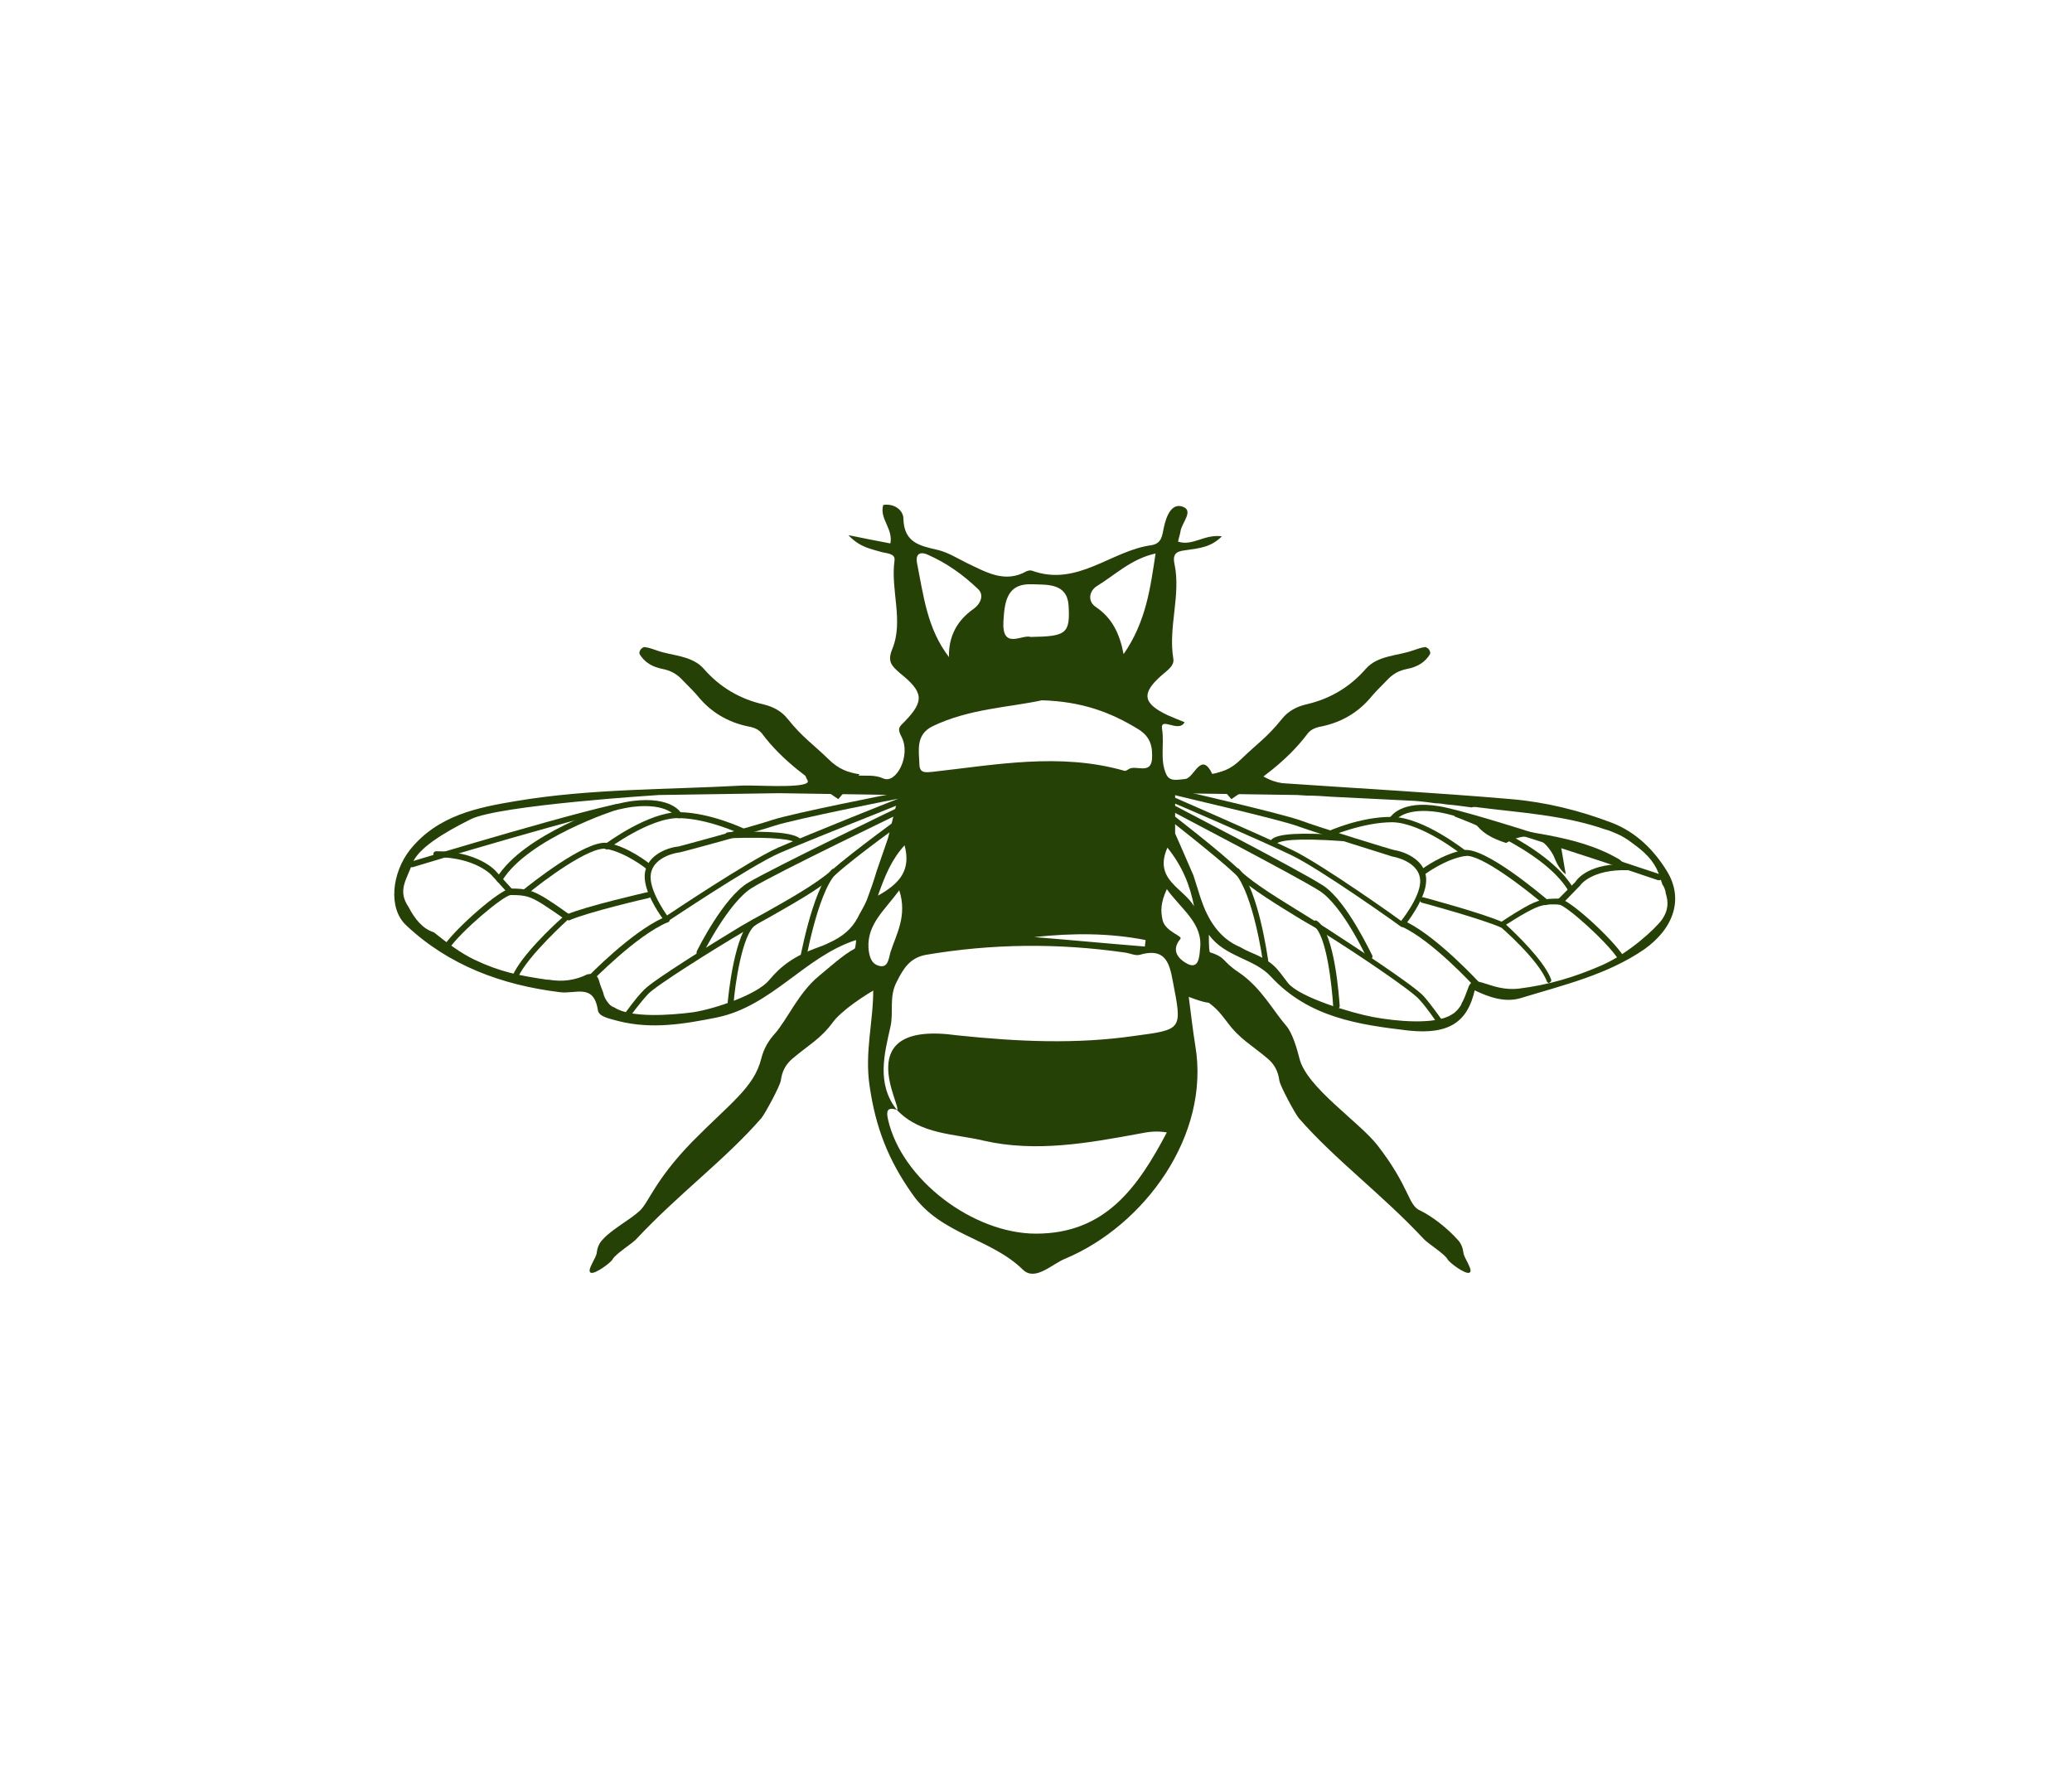 <?xml version="1.0" encoding="utf-8"?>
<!-- Generator: Adobe Illustrator 22.0.1, SVG Export Plug-In . SVG Version: 6.00 Build 0)  -->
<svg version="1.1" id="Ebene_1" xmlns="http://www.w3.org/2000/svg" xmlns:xlink="http://www.w3.org/1999/xlink" x="0px" y="0px"
	 viewBox="0 0 350 300" style="enable-background:new 0 0 350 300;" xml:space="preserve">
<style type="text/css">
	.st0{fill:#264105;}
	.st1{fill-rule:evenodd;clip-rule:evenodd;fill:#264105;}
</style>
<g>
	<g>
		<path class="st0" d="M254.4,142.4c-2.2-0.7-4.3-1.7-5.5-3.8c8.1,2.3,16.9,2.1,24.5,6.5c0.4,0.2,0.6,0.6,1,0.8
			c-3.7-0.1-6.6-3.4-10.7-2.8c0.3,1.6,0.5,3.1,0.8,4.6c-1.1-0.8-1.6-2-2.1-3.2C260.5,141,257.7,140.5,254.4,142.4z"/>
	</g>
	<g>
		<path class="st0" d="M207.4,172.8c2,2.7,4.1,3.8,6.7,6c1.2,1,1.8,2.2,2,3.7c0.1,0.9,2.7,5.7,3.3,6.4c6.2,7.1,13.9,12.7,21.1,20.4
			c0.6,0.7,3.5,2.5,4,3.4c0.3,0.6,3,2.6,3.7,2.3c0.8-0.3-1-2.6-1-3.4c-0.1-0.8-0.4-1.6-1-2.2c-1.6-1.8-4.2-3.9-6.3-4.9
			c-2.1-0.9-1.7-3.9-7.2-11c-3.1-4-12-9.8-13.2-14.7c-0.4-1.6-1.2-4.4-2.3-5.6c-2.1-2.4-4.2-6.4-7.9-8.9c-3.3-2.2-1.9-2.6-5.8-3.7
			l-0.6,7.9C205.3,170.1,205.8,170.7,207.4,172.8z"/>
	</g>
	<g>
		<path class="st0" d="M140.6,172.8c-2,2.7-4.1,3.8-6.7,6c-1.2,1-1.8,2.2-2,3.7c-0.1,0.9-2.7,5.7-3.3,6.4
			c-6.2,7.1-13.9,12.7-21.1,20.4c-0.6,0.7-3.5,2.5-4,3.4c-0.3,0.6-3,2.6-3.7,2.3c-0.8-0.3,1-2.6,1-3.4c0.1-0.8,0.4-1.6,1-2.2
			c1.6-1.8,4.6-3.3,6.3-4.9c1.5-1.4,2.5-5.1,8.8-11.6c6.4-6.5,10.5-9.2,11.7-14.1c0.4-1.6,1.2-3,2.3-4.2c2.1-2.4,4-6.9,7.4-9.7
			c2.9-2.4,4.7-4.1,7-5.1l3.5,6.8C146.2,168,142.1,170.7,140.6,172.8z"/>
	</g>
	<g>
		<path class="st0" d="M238.6,109.9c-2.5,0.9-5.9,0.8-7.9,3.1c-2.7,3.1-6.1,5.1-10.1,6c-1.6,0.4-3,1.1-4.1,2.5c-2.5,3.1-4,4-6.8,6.7
			c-1.8,1.8-3.4,2.3-5.3,2.6l3.6,4.2c4.7-3.2,9.4-6.4,12.9-11.1c0.5-0.6,1.1-0.9,1.9-1.1c3.3-0.6,6.2-2.1,8.5-4.7
			c0.9-1.1,1.9-2.1,2.9-3.1c1-1.1,2-1.7,3.5-2c1.6-0.3,3.1-1.1,3.9-2.6c0-0.1,0-0.8-0.8-1.1C239.9,109.4,239.3,109.7,238.6,109.9z"
			/>
	</g>
	<g>
		<path class="st0" d="M111,109.9c2.5,0.9,5.9,0.8,7.9,3.1c2.7,3.1,6.1,5.1,10.1,6c1.6,0.4,3,1.1,4.1,2.5c2.5,3.1,4,4,6.8,6.7
			c1.8,1.8,3.4,2.3,5.3,2.6l-3.6,4.2c-4.7-3.2-9.4-6.4-12.9-11.1c-0.5-0.6-1.1-0.9-1.9-1.1c-3.3-0.6-6.2-2.1-8.5-4.7
			c-0.9-1.1-1.9-2.1-2.9-3.1c-1-1.1-2-1.7-3.5-2c-1.6-0.3-3.1-1.1-3.9-2.6c0-0.1,0-0.8,0.8-1.1C109.7,109.4,110.4,109.7,111,109.9z"
			/>
	</g>
	<g>
		<g>
			<path class="st0" d="M106.1,171.8c-0.1,0-0.2,0-0.3-0.1c-0.2-0.2-0.3-0.5-0.1-0.7c0.1-0.1,1.6-2.3,3.1-3.8
				c1.6-1.7,12.5-8.4,16.3-10.7c1.2-0.7,2.6-1.5,4.1-2.3c4.1-2.3,8.7-4.9,11.3-7.2c3.5-3.1,12.2-9.4,12.3-9.5
				c0.2-0.2,0.5-0.1,0.7,0.1c0.2,0.2,0.1,0.5-0.1,0.7c-0.1,0.1-8.8,6.3-12.2,9.4c-2.6,2.4-7.3,5-11.5,7.4c-1.5,0.8-2.8,1.6-4.1,2.3
				c-5.1,3-14.8,9.1-16.1,10.5c-1.4,1.5-3,3.7-3,3.7C106.4,171.7,106.2,171.8,106.1,171.8z"/>
		</g>
		<g>
			<path class="st0" d="M69.5,146.5c-0.2,0-0.4-0.1-0.5-0.3c-0.1-0.3,0.1-0.5,0.3-0.6c1.3-0.4,31.3-9.5,37.6-10.3
				c6.6-0.8,8.2,2,8.2,2.2c0.1,0.2,0,0.5-0.2,0.7c-0.2,0.1-0.5,0-0.7-0.2c0,0-1.4-2.4-7.3-1.7C101,137,70,146.4,69.7,146.5
				C69.6,146.5,69.6,146.5,69.5,146.5z"/>
		</g>
		<g>
			<path class="st0" d="M88.6,151.3c-0.1,0-0.3-0.1-0.4-0.2c-0.2-0.2-0.1-0.5,0.1-0.7c1.1-0.9,10.7-8.6,14.3-8
				c3.5,0.6,7,3.4,7.1,3.5c0.2,0.2,0.2,0.5,0.1,0.7c-0.2,0.2-0.5,0.2-0.7,0.1c0,0-3.4-2.7-6.7-3.3c-2.7-0.5-10.7,5.4-13.5,7.8
				C88.8,151.3,88.7,151.3,88.6,151.3z"/>
		</g>
		<g>
			<path class="st0" d="M102.5,143.5c-0.1,0-0.3-0.1-0.4-0.2c-0.2-0.2-0.1-0.5,0.1-0.7c0.3-0.2,7.3-5.4,12.5-5.4c0,0,0.1,0,0.1,0
				c5.2,0.1,10.7,2.7,10.9,2.8c0.2,0.1,0.3,0.4,0.2,0.7c-0.1,0.2-0.4,0.3-0.7,0.2c-0.1,0-5.5-2.6-10.5-2.7c-4.9-0.1-12,5.2-12,5.2
				C102.7,143.4,102.6,143.5,102.5,143.5z"/>
		</g>
		<g>
			<path class="st0" d="M99.6,165.8c-0.1,0-0.2,0-0.3-0.1c-0.2-0.2-0.2-0.5,0-0.7c0.3-0.3,7.2-7.4,12.6-9.9c-0.9-1.2-3-4.5-3-7
				c0-3.5,3.7-4.9,5.7-5.1c0.1,0,12.6-3.4,15.9-4.5c3.3-1.1,20.5-4.5,21.2-4.6c0.3-0.1,0.5,0.1,0.6,0.4c0.1,0.3-0.1,0.5-0.4,0.6
				c-0.2,0-17.8,3.5-21.1,4.6c-3.3,1.1-15.8,4.5-16,4.5c-0.3,0-4.9,0.7-4.9,4.2c0,2.8,3.1,6.9,3.1,6.9c0.1,0.1,0.1,0.3,0.1,0.4
				c0,0.1-0.1,0.3-0.3,0.3c-5.3,2.2-12.7,9.9-12.8,9.9C99.9,165.8,99.8,165.8,99.6,165.8z"/>
		</g>
		<g>
			<path class="st0" d="M112.6,155.8c-0.2,0-0.3-0.1-0.4-0.2c-0.1-0.2-0.1-0.5,0.1-0.7c0.6-0.4,14-9.4,19.1-11.7
				c5.1-2.2,20.5-8.4,20.7-8.4c0.3-0.1,0.5,0,0.6,0.3c0.1,0.3,0,0.5-0.3,0.6c-0.2,0.1-15.6,6.2-20.7,8.4c-5,2.2-18.8,11.5-19,11.6
				C112.8,155.7,112.7,155.8,112.6,155.8z"/>
		</g>
		<g>
			<path class="st0" d="M118.1,161.5c-0.1,0-0.1,0-0.2-0.1c-0.2-0.1-0.3-0.4-0.2-0.7c0.2-0.4,4.5-9.1,8.7-11.6
				c4-2.4,25.7-12.9,26.6-13.3c0.2-0.1,0.5,0,0.7,0.2c0.1,0.2,0,0.5-0.2,0.7c-0.2,0.1-22.5,10.8-26.5,13.3
				c-3.9,2.4-8.3,11.1-8.3,11.2C118.4,161.4,118.2,161.5,118.1,161.5z"/>
		</g>
		<g>
			<path class="st0" d="M135.4,163.8C135.3,163.8,135.3,163.8,135.4,163.8c-0.3-0.1-0.5-0.3-0.5-0.6c0.1-0.5,2.2-12.7,5.6-16.3
				c0.2-0.2,0.5-0.2,0.7,0c0.2,0.2,0.2,0.5,0,0.7c-3.2,3.4-5.3,15.7-5.3,15.8C135.8,163.6,135.6,163.8,135.4,163.8z"/>
		</g>
		<g>
			<path class="st0" d="M123.4,170.1C123.4,170.1,123.3,170.1,123.4,170.1c-0.3,0-0.5-0.3-0.5-0.5c0.1-1.3,1.2-12.3,4.2-14.2
				c0.2-0.1,0.5-0.1,0.7,0.2c0.1,0.2,0.1,0.5-0.2,0.7c-2.2,1.4-3.5,10.2-3.7,13.5C123.8,169.9,123.6,170.1,123.4,170.1z"/>
		</g>
		<g>
			<path class="st0" d="M134.8,142.5c-0.1,0-0.2,0-0.3-0.1c-0.6-0.5-3.1-1.1-11.5-0.8c-0.2,0-0.5-0.2-0.5-0.5c0-0.3,0.2-0.5,0.5-0.5
				c7.3-0.3,11.1,0.1,12.2,1.1c0.2,0.2,0.2,0.5,0,0.7C135.1,142.5,135,142.5,134.8,142.5z"/>
		</g>
		<g>
			<path class="st0" d="M86.3,151.2c-0.1,0-0.3-0.1-0.4-0.2l-2.9-3.2c0,0-2.8-3-9.3-3c-0.3,0-0.5-0.2-0.5-0.5c0-0.3,0.2-0.5,0.5-0.5
				c7,0,9.9,3.2,10,3.3l2.9,3.2c0.2,0.2,0.2,0.5,0,0.7C86.5,151.1,86.4,151.2,86.3,151.2z"/>
		</g>
		<g>
			<path class="st0" d="M84.4,149.1c-0.1,0-0.2,0-0.3-0.1c-0.2-0.1-0.3-0.4-0.2-0.7c4.6-7.5,19.4-12.2,20-12.4
				c0.3-0.1,0.5,0.1,0.6,0.3c0.1,0.3-0.1,0.5-0.3,0.6c-0.1,0-15,4.8-19.4,12C84.7,149,84.5,149.1,84.4,149.1z"/>
		</g>
		<g>
			<path class="st0" d="M87.1,165.4c-0.1,0-0.1,0-0.2,0c-0.2-0.1-0.4-0.4-0.3-0.6c1.4-3.3,6.8-8.4,8.4-9.8c-0.7-0.5-2-1.4-3.4-2.3
				c-2.1-1.3-2.9-1.5-5.3-1.5c-1.2,0-8.4,6.1-10.4,9c-0.2,0.2-0.5,0.3-0.7,0.1c-0.2-0.2-0.3-0.5-0.1-0.7c2-2.9,9.5-9.5,11.2-9.5
				c2.6,0,3.6,0.3,5.8,1.6c2.1,1.3,3.9,2.7,4,2.7c0.1,0.1,0.2,0.2,0.2,0.4c0,0.1-0.1,0.3-0.2,0.4c-0.1,0.1-7,6.3-8.6,9.9
				C87.4,165.3,87.3,165.4,87.1,165.4z"/>
		</g>
		<g>
			<path class="st0" d="M95.8,155.4c-0.2,0-0.4-0.1-0.4-0.3c-0.1-0.2,0-0.5,0.3-0.6c3.2-1.4,13.3-3.7,13.7-3.8
				c0.3-0.1,0.5,0.1,0.6,0.4c0.1,0.3-0.1,0.5-0.4,0.6c-0.1,0-10.4,2.4-13.5,3.8C95.9,155.4,95.8,155.4,95.8,155.4z"/>
		</g>
	</g>
	<g>
		<path class="st0" d="M281.6,147.2c-2.2-3.6-5.2-6.6-9.3-8.2c-5.5-2.1-11.2-3.5-17-4c-12.8-1.1-25.7-1.8-38.7-2.7
			c-4.6-0.7-4.6-4-9.8-2.1c-0.5,0.2-1.5,0.4-1.9,0.8c-2-4.4-3.1,0.4-4.7,0.6c-1.3,0.1-2.6,0.5-3.2-0.8c-1.1-2.4-0.3-5.1-0.7-7.6
			c-0.4-2.3,2.8,0.7,3.8-1.2c-1-0.4-2-0.8-2.9-1.2c-4.2-2-4.4-3.7-1-6.7c0.9-0.8,2.2-1.6,2-2.8c-0.9-5.4,1.3-10.7,0.2-16
			c-0.5-2.2,0.9-2.2,2.2-2.4c1.9-0.3,3.9-0.4,5.8-2.3c-3-0.4-4.9,1.7-7.4,0.9c0.1-0.6,0.3-1.1,0.4-1.7c0.2-1.5,2.3-3.5,0.4-4.2
			c-1.9-0.7-2.8,1.6-3.2,3.5c-0.3,1.3-0.3,2.7-2.1,3c-6.8,0.9-12.5,7.1-20.2,4.3c-0.3-0.1-0.6,0-0.9,0.1c-3.7,2.1-6.9,0.1-10.1-1.4
			c-1.6-0.8-3.2-1.8-4.9-2.2c-3-0.7-5.7-1.2-5.8-5.3c0-1.3-1.4-2.6-3.4-2.3c-0.7,2.3,1.7,4,1.2,6.5c-2.2-0.4-4.1-0.8-7.1-1.4
			c2,2.1,3.8,2.3,5.4,2.8c0.9,0.3,2.6,0.2,2.4,1.5c-0.7,5,1.6,10.2-0.4,15c-0.9,2.2,0.1,2.9,1.3,4c4,3.2,4.2,4.7,0.8,8.2
			c-0.9,0.9-1.3,1.1-0.5,2.6c1.6,3.1-0.9,8-3.1,7c-2.9-1.3-5.6,1-9.6-3.1c-0.5-0.5-5,0.4-3.2,3.4c0.9,1.4-7.5,0.9-9.5,0.9
			c-0.5,0-0.9,0-1.4,0c-12.7,0.7-25.6,0.5-38.2,2.6c-6.6,1.1-13.3,2.4-18,8.2c-3.1,3.9-3.8,9.9-0.7,12.8
			c7.2,6.8,16.2,10.1,25.9,11.3c2.7,0.4,5.8-1.6,6.5,3.1c0.2,1.1,2.1,1.4,3.5,1.8c5.6,1.4,11,0.5,16.5-0.6
			c9.4-1.9,14.9-10.3,23.6-13.1c0.2,1.4-3.6,12.6,2.9,8c0.1,5.6-1.5,10.8-0.6,16.7c1,6.9,3.1,12.4,7.2,18.2
			c4.8,6.9,13.2,7.4,18.7,12.8c2.1,2,4.9-1,7.2-1.9c13.3-5.6,24.5-20.8,21.9-36c-0.4-2.5-0.7-5.1-1.1-8.2c5.8,2.2,3.1,0,3.1,0
			s-0.4-2.1,0.5-3.1c1.1-1.3,1.8,0,2.6,0.3c0.7,0.3,1.4,0.7,1.8,1.3c5.6,8.8,2.5-1.3-1.8-3.7c-2.8-1.6-2.8-1.5-2.8-5.3
			c2.7,3.8,7.7,4,10.5,7.1c6.4,6.9,14.8,8.1,23.3,9.1c6.8,0.7,9.9-1.5,11.1-6.8c2.5,1.2,5.2,2.1,7.8,1.3c7.2-2.2,14.5-3.9,20.8-8.2
			C282.8,156.8,284.4,151.8,281.6,147.2z M197.2,143.2c2.5,3.1,3.8,6.3,4.5,9.9C199.9,150,194.8,148.6,197.2,143.2z M185.3,99
			c3.1-1.9,5.8-4.6,9.9-5.5c-0.9,5.9-1.6,11.5-5.4,17c-0.7-3.6-2-6.1-4.6-7.9C183.6,101.6,184,99.8,185.3,99z M169.5,104.9
			c0.2-3.5,0.7-6.4,4.9-6.2c2.5,0.1,5.8-0.2,6.1,3.5c0.3,4.9-0.4,5.3-6.4,5.4C172.7,107.1,169.2,109.9,169.5,104.9z M154.9,95.1
			c-0.3-1.7,0.7-1.9,1.8-1.4c3.2,1.4,6,3.4,8.5,5.8c1,0.9,0.6,2.4-0.8,3.4c-2.7,1.9-4.2,4.6-4.1,8.1
			C156.6,106.2,156,100.6,154.9,95.1z M157.5,122.7c6.2-3,13-3.2,18.5-4.4c6.7,0.2,11.6,2,16.3,4.9c2.1,1.3,2.4,3,2.3,5
			c-0.2,2.7-2.7,1-3.9,1.7c-0.3,0.2-0.6,0.4-0.8,0.3c-10.9-3.1-21.7-1-32.5,0.2c-1.2,0.1-2.1,0.2-2.1-1.4
			C155.2,126.7,154.7,124.1,157.5,122.7z M193.5,158.8c0,0.4-0.1,0.7-0.1,1.1c-6.2-0.5-12.5-1.1-18.7-1.6
			C181.2,157.6,187.4,157.6,193.5,158.8z M148.3,151.3c1.2-3.4,2.3-6.1,4.5-8.5C153.9,146.9,152.1,149.2,148.3,151.3z M145.2,154.4
			C145.2,154.5,145.2,154.5,145.2,154.4c-0.9,1.9-2.1,3.3-4.4,4.5c-0.8,0.4-1.6,0.8-2.5,1.1c-4.2,1.5-6.4,3.2-8.4,5.6
			c-2,2.4-9,4.8-12.8,5.4c-3.8,0.5-10.6,1-13.3-0.8c-0.3-0.1-0.7-0.3-1-0.7c-0.5-0.6-0.8-1.2-0.9-1.8c-0.2-0.6-0.5-1.2-0.7-2
			c-0.3-1.1-1-1.3-2-1.1c-2,1-4.2,1.3-6.5,0.9c0,0-0.1,0-0.1,0c0,0-0.1,0-0.1,0c0,0-0.1,0-0.1,0c-4.7-0.7-7.9-1.3-12.3-3.4
			c-2.3-1.1-4.7-2.9-6.8-4.6c-1.9-0.6-3.2-2.2-4.3-4.3c-1.9-2.8-0.3-4.6,0.6-7.2c0.9-2.6,5.1-5.2,9.9-7.6c4.8-2.4,31.8-4.1,31.8-4.1
			l19.9-0.3c0.2,0,0.5,0,0.7,0l19.9,0.3l-1.8,7.3c0,0-0.9,2.6-1.9,5.5c-0.5,1.7-1.1,3.4-1.7,5C146,153,145.6,153.7,145.2,154.4z
			 M148.3,163.1c-1.2-0.4-1.5-1.7-1.6-3c-0.2-4,2.7-6.3,5.2-9.7c1.4,4.3-0.5,7.4-1.5,10.5C150.1,162,150,163.7,148.3,163.1z
			 M175,208.4c-10.6,0-22.7-9.1-25-19.3c-0.3-1.3-0.2-2.2,1.5-1.6c4,4.2,9.7,4,14.7,5.2c8.8,2,17.6,0.4,26.3-1.2
			c1.5-0.3,2.8-0.5,4.6-0.2C192.2,200.6,186.7,208.4,175,208.4z M191.6,175c-9.7,1.4-19.4,1-29.9-0.1c-18.6-2.6-9.1,12.5-10.2,12.6
			c-3.5-4.4-2.1-9.5-1.1-14c0.6-2.5-0.3-5.1,1.1-7.7c1.2-2.4,2.3-4,4.9-4.5c11.2-1.9,22.3-2,33.5-0.4c0.9,0.1,1.9,0.6,2.6,0.4
			c4.1-1.2,5,1,5.6,4.4C199.7,174,199.8,173.9,191.6,175z M202.7,160.4c-0.1,1.2-0.2,3.7-2.5,2.2c-1-0.6-2.5-2-0.8-4
			c0.4-0.5-2.5-1.2-3-3.1c-0.4-1.7-0.3-3.1,0.7-5.3C199.6,153.7,203.3,156,202.7,160.4z M280.7,155.4c-1.1,1.5-5.6,5.7-10.2,7.7
			c-4.6,2-9,3.3-13.9,3.9c-4.9,0.6-7.7-2.9-8.6-0.1c-0.4,1.1-0.7,1.9-1.1,2.6c-0.1,0.4-0.4,0.7-0.7,1.1c-0.3,0.3-0.6,0.6-1,0.8
			c-2.8,1.8-9.6,1.1-13.3,0.4c-3.7-0.7-12.3-3.3-14.3-5.7c-1.9-2.4-2.2-3.5-6.3-5.2c-0.7-0.3-1.3-0.6-1.8-0.9
			c-3.6-1.5-5.5-4.7-6.7-8.3c-0.4-1.3-0.8-2.5-1.2-3.8c-1.5-3.5-3.1-7.1-3.1-7.1l0-6.8l20.6,0.3l1.6,0.1c1.4,0,2.9,0.1,4.3,0.2
			l14.1,0.7c0,0,1.3,0.1,3.4,0.4c0.6,0,1.3,0.1,1.9,0.2c1.3,0.1,2.7,0.3,4.2,0.5c0.2-0.1,0.6-0.1,1.2,0c7.1,0.9,14.4,1.3,21.3,3.7
			c0.8,0.2,1.4,0.5,1.9,0.7c0,0,0,0,0,0c1,0.4,1.9,1,2.7,1.6c0.1,0.1,0.3,0.2,0.4,0.3c2.5,1.8,3.7,3.5,4.3,5.5
			c0.1,0.4,0.3,0.8,0.4,1.2c0.3,0.4,0.5,0.9,0.6,1.6C281.8,152.3,281.9,153.7,280.7,155.4z"/>
	</g>
	<g>
		<g>
			<path class="st0" d="M243,172.8c-0.2,0-0.3-0.1-0.4-0.2c0,0-1.5-2.3-2.9-3.8c-1.3-1.5-10.8-7.9-15.8-11c-1.2-0.8-2.6-1.6-4-2.4
				c-4.1-2.5-8.7-5.3-11.2-7.7c-3.4-3.2-11.8-9.7-11.9-9.8c-0.2-0.2-0.3-0.5-0.1-0.7c0.2-0.2,0.5-0.3,0.7-0.1
				c0.1,0.1,8.6,6.6,12,9.9c2.5,2.4,7.1,5.1,11.1,7.6c1.4,0.9,2.8,1.7,4,2.5c3.7,2.4,14.4,9.4,16,11.2c1.4,1.6,2.9,3.8,3,3.9
				c0.1,0.2,0.1,0.5-0.1,0.7C243.2,172.7,243.1,172.8,243,172.8z"/>
		</g>
		<g>
			<path class="st0" d="M280.3,148.7c-0.1,0-0.1,0-0.2,0c-0.3-0.1-31-10.5-37.1-11.5c-5.8-0.9-7.3,1.4-7.3,1.4
				c-0.1,0.2-0.4,0.3-0.7,0.2c-0.2-0.1-0.3-0.4-0.2-0.7c0.1-0.1,1.8-3,8.3-1.9c6.3,1,36,11.1,37.3,11.5c0.3,0.1,0.4,0.4,0.3,0.6
				C280.7,148.5,280.5,148.7,280.3,148.7z"/>
		</g>
		<g>
			<path class="st0" d="M261.1,152.9c-0.1,0-0.2,0-0.3-0.1c-2.8-2.4-10.7-8.6-13.3-8.2c-3.3,0.5-6.7,3-6.8,3.1
				c-0.2,0.2-0.5,0.1-0.7-0.1c-0.2-0.2-0.1-0.5,0.1-0.7c0.1-0.1,3.6-2.7,7.2-3.3c3.6-0.5,13,7.5,14.1,8.4c0.2,0.2,0.2,0.5,0.1,0.7
				C261.4,152.8,261.2,152.9,261.1,152.9z"/>
		</g>
		<g>
			<path class="st0" d="M247.4,144.6c-0.1,0-0.2,0-0.3-0.1c-0.1-0.1-6.9-5.5-11.9-5.6c-5,0-10.5,2.4-10.6,2.4
				c-0.2,0.1-0.5,0-0.6-0.2c-0.1-0.2,0-0.5,0.2-0.6c0.2-0.1,5.5-2.5,10.7-2.5c0.1,0,0.2,0,0.3,0c5.3,0.1,12.2,5.6,12.5,5.8
				c0.2,0.2,0.2,0.5,0.1,0.7C247.7,144.5,247.6,144.6,247.4,144.6z"/>
		</g>
		<g>
			<path class="st0" d="M249.6,167c-0.1,0-0.3-0.1-0.4-0.2c-0.1-0.1-7.3-8-12.5-10.3c-0.1-0.1-0.2-0.2-0.3-0.3c0-0.1,0-0.3,0.1-0.4
				c0,0,3.3-4,3.4-6.8c0.1-3.5-4.6-4.3-4.7-4.3c-0.2-0.1-12.6-3.9-15.9-5.1c-3.2-1.2-20.8-5.2-20.9-5.3c-0.3-0.1-0.4-0.3-0.4-0.6
				c0.1-0.3,0.3-0.4,0.6-0.4c0.7,0.2,17.8,4.1,21.1,5.3c3.2,1.2,15.6,5,15.8,5c1.9,0.3,5.6,1.8,5.4,5.3c-0.1,2.5-2.3,5.7-3.2,6.9
				c5.3,2.7,12,10,12.3,10.3c0.2,0.2,0.2,0.5,0,0.7C249.8,167,249.7,167,249.6,167z"/>
		</g>
		<g>
			<path class="st0" d="M236.9,156.6c-0.1,0-0.2,0-0.3-0.1c-0.1-0.1-13.7-9.8-18.6-12.1c-5-2.4-20.2-9-20.4-9
				c-0.2-0.1-0.4-0.4-0.3-0.6c0.1-0.2,0.4-0.4,0.6-0.3c0.2,0.1,15.4,6.7,20.4,9.1c5,2.4,18.2,11.8,18.7,12.2
				c0.2,0.2,0.3,0.5,0.1,0.7C237.2,156.5,237.1,156.6,236.9,156.6z"/>
		</g>
		<g>
			<path class="st0" d="M231.3,162.2c-0.2,0-0.4-0.1-0.4-0.3c0-0.1-4.1-8.9-8-11.4c-3.9-2.5-25.9-13.9-26.1-14.1
				c-0.2-0.1-0.3-0.4-0.2-0.7c0.1-0.2,0.4-0.3,0.7-0.2c0.9,0.5,22.2,11.5,26.2,14.1c4,2.6,8.1,11.5,8.3,11.8c0.1,0.2,0,0.5-0.2,0.6
				C231.5,162.2,231.4,162.2,231.3,162.2z"/>
		</g>
		<g>
			<path class="st0" d="M213.8,162.7c-0.2,0-0.4-0.2-0.5-0.4c0-0.1-1.6-11.3-4.7-14.8c-0.2-0.2-0.2-0.5,0-0.7c0.2-0.2,0.5-0.2,0.7,0
				c3.3,3.7,4.8,14.8,4.9,15.3C214.3,162.4,214.1,162.7,213.8,162.7C213.8,162.7,213.8,162.7,213.8,162.7z"/>
		</g>
		<g>
			<path class="st0" d="M225.7,170.5c-0.3,0-0.5-0.2-0.5-0.5c-0.2-3.3-1.1-12.1-3.3-13.6c-0.2-0.2-0.3-0.5-0.1-0.7
				c0.2-0.2,0.5-0.3,0.7-0.1c3,2,3.7,13.1,3.8,14.3C226.3,170.3,226,170.5,225.7,170.5C225.8,170.5,225.8,170.5,225.7,170.5z"/>
		</g>
		<g>
			<path class="st0" d="M215.1,142.7c-0.1,0-0.3-0.1-0.4-0.2c-0.2-0.2-0.1-0.5,0.1-0.7c1.1-1,4.9-1.2,12.2-0.7
				c0.3,0,0.5,0.3,0.5,0.5c0,0.3-0.2,0.5-0.5,0.5c-8.4-0.6-10.9-0.1-11.5,0.5C215.4,142.6,215.2,142.7,215.1,142.7z"/>
		</g>
		<g>
			<path class="st0" d="M263.4,152.8c-0.1,0-0.2,0-0.3-0.1c-0.2-0.2-0.2-0.5,0-0.7l3-3c0.3-0.5,2.4-3.3,9-3c0.3,0,0.5,0.2,0.5,0.5
				c0,0.3-0.2,0.5-0.5,0.5c-6.4-0.2-8.2,2.6-8.2,2.6c0,0,0,0.1-0.1,0.1l-3,3.1C263.7,152.7,263.5,152.8,263.4,152.8z"/>
		</g>
		<g>
			<path class="st0" d="M265.4,150.8c-0.2,0-0.3-0.1-0.4-0.2c-4.2-7.3-18.9-12.5-19.1-12.6c-0.3-0.1-0.4-0.4-0.3-0.6
				c0.1-0.3,0.4-0.4,0.6-0.3c0.6,0.2,15.2,5.4,19.6,13c0.1,0.2,0.1,0.5-0.2,0.7C265.5,150.8,265.5,150.8,265.4,150.8z"/>
		</g>
		<g>
			<path class="st0" d="M261.8,166.1c-0.2,0-0.4-0.1-0.5-0.3c-1.4-3.7-7.8-9.2-7.8-9.2c-0.1-0.1-0.2-0.2-0.2-0.4
				c0-0.1,0.1-0.3,0.2-0.4c0,0,1.9-1.3,4-2.5c2.3-1.3,3.3-1.5,5.9-1.5c1.7,0.1,9,6.8,10.9,9.8c0.1,0.2,0.1,0.5-0.2,0.7
				s-0.5,0.1-0.7-0.2c-1.9-3-9-9.3-10.1-9.3c-2.4-0.1-3.2,0.1-5.4,1.3c-1.5,0.8-2.8,1.7-3.5,2.1c1.5,1.4,6.3,5.9,7.6,9.2
				c0.1,0.3,0,0.5-0.3,0.6C261.9,166.1,261.8,166.1,261.8,166.1z"/>
		</g>
		<g>
			<path class="st0" d="M253.8,156.7c-0.1,0-0.1,0-0.2,0c-3.1-1.4-13.3-4.2-13.4-4.2c-0.3-0.1-0.4-0.3-0.3-0.6
				c0.1-0.3,0.3-0.4,0.6-0.3c0.4,0.1,10.4,2.8,13.6,4.3c0.2,0.1,0.3,0.4,0.2,0.6C254.2,156.6,254,156.7,253.8,156.7z"/>
		</g>
	</g>
</g>
</svg>
